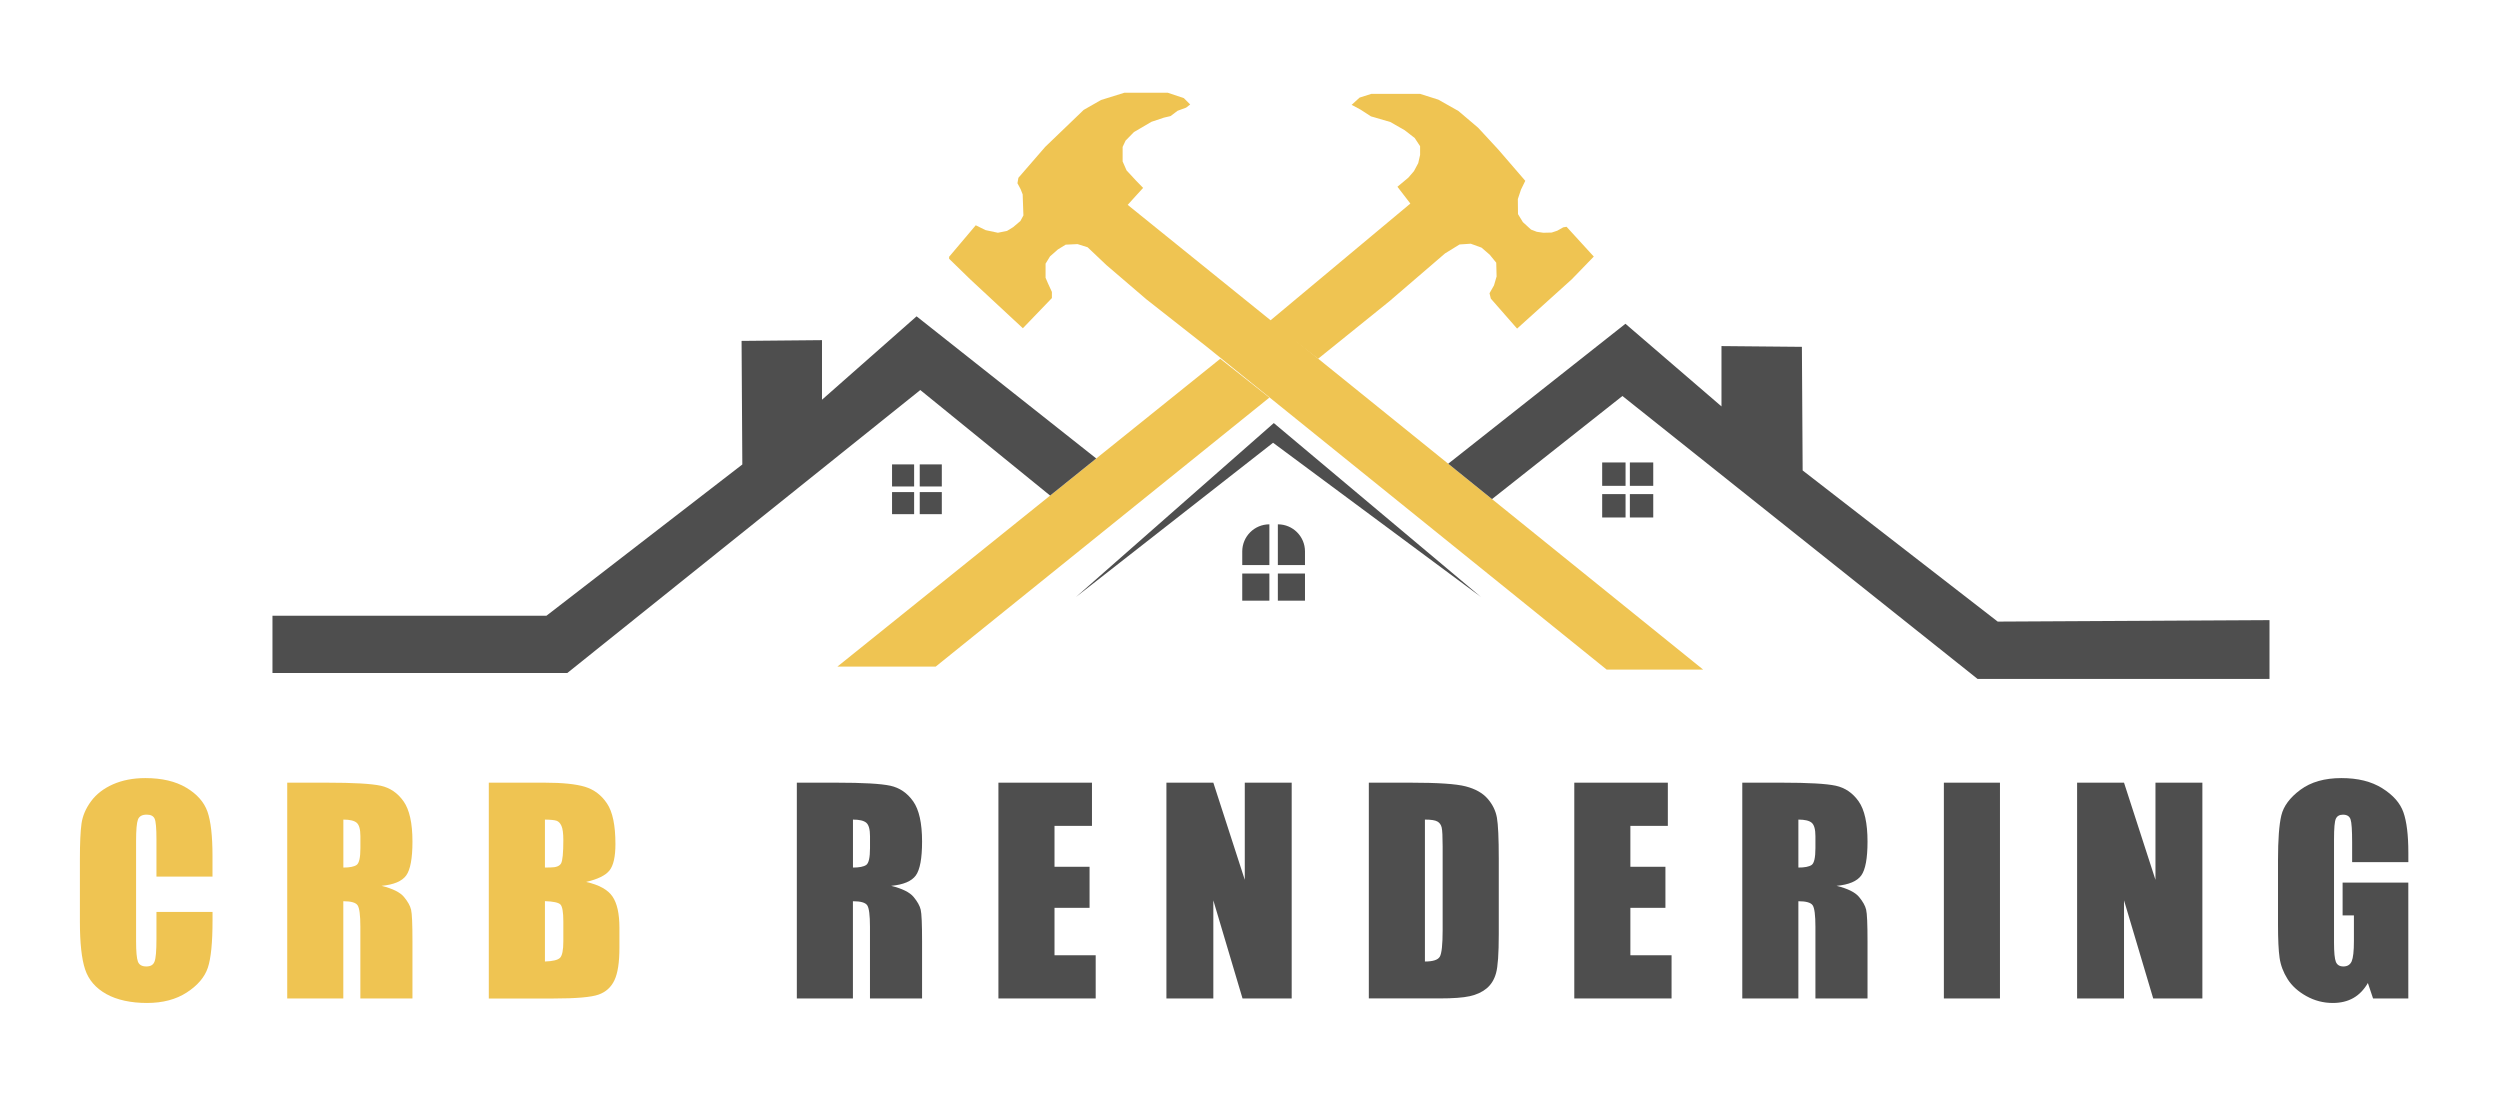 <?xml version="1.0" encoding="UTF-8"?>
<svg id="Layer_1" xmlns="http://www.w3.org/2000/svg" version="1.1" viewBox="0 0 632 283">
  <!-- Generator: Adobe Illustrator 29.6.0, SVG Export Plug-In . SVG Version: 2.1.1 Build 207)  -->
  <defs>
    <style>
      .st0 {
        fill: #4e4e4e;
      }

      .st1 {
        fill: #efc452;
      }
    </style>
  </defs>
  <polygon class="st1" points="211.69 168.52 236.54 168.52 320.9 100.51 308.48 90.7 211.69 168.52"/>
  <polygon class="st1" points="320.9 81.22 356.54 51.46 353.27 47.21 356.03 44.91 357.45 43.26 358.53 41.24 359 39.17 359 36.95 357.63 34.88 355.09 32.91 351.47 30.84 346.58 29.42 343.89 27.68 341.69 26.51 343.71 24.67 346.67 23.73 352.83 23.73 359 23.73 363.61 25.19 368.69 28.06 373.68 32.3 378.81 37.85 385.59 45.71 384.51 47.92 383.71 50.32 383.75 54.13 384.98 56.15 387.05 58.04 388.51 58.6 390.15 58.84 392.27 58.79 393.68 58.32 395.19 57.47 396.03 57.33 402.91 64.86 397.35 70.6 383.52 83.07 376.88 75.49 376.55 74.13 377.68 72.15 378.34 69.89 378.25 66.41 376.6 64.39 374.53 62.6 371.8 61.61 368.98 61.8 365.31 64.06 351.19 76.2 333.21 90.7 320.9 81.22"/>
  <polygon class="st1" points="406.16 169.27 430.55 169.27 285.08 51.79 286.98 49.69 288.98 47.5 287.14 45.61 284.79 43.07 283.8 40.81 283.8 37.14 284.55 35.54 286.67 33.38 291.09 30.79 294.2 29.75 295.94 29.33 297.68 28.01 299.85 27.21 300.88 26.41 299.28 24.81 295.23 23.45 284.22 23.45 278.34 25.28 273.96 27.78 264.22 37.14 257.45 44.95 257.21 46.32 258.01 47.82 258.53 49.14 258.72 54.46 257.96 55.87 256.13 57.42 254.58 58.37 252.27 58.84 249.16 58.18 246.67 56.95 239.94 64.91 239.94 65.42 245.31 70.65 258.58 82.98 265.92 75.35 265.92 73.8 264.93 71.64 264.32 70.22 264.32 66.65 265.45 64.81 267.42 63.07 269.4 61.85 272.41 61.71 274.95 62.51 279.71 67.02 289.82 75.68 304.98 87.59 406.16 169.27"/>
  <polygon class="st0" points="272 150.92 322.02 106.95 374.39 150.92 321.83 111.93 272 150.92"/>
  <polygon class="st0" points="68.88 155.65 68.88 170.13 143.42 170.13 232.65 98.6 265.47 125.28 277.13 115.9 231.71 79.97 207.8 101.05 207.8 85.99 187.47 86.18 187.66 117.42 138.15 155.65 68.88 155.65"/>
  <polygon class="st0" points="573.73 156.77 573.73 171.64 499.94 171.64 410.15 100.11 377.18 126.17 366.11 117.23 410.91 81.85 435.19 102.74 435.19 87.49 455.52 87.68 455.71 118.93 505.02 157.14 573.73 156.77"/>
  <rect class="st0" x="225.51" y="117.4" width="5.58" height="5.58"/>
  <rect class="st0" x="232.51" y="117.4" width="5.58" height="5.58"/>
  <rect class="st0" x="232.51" y="124.4" width="5.58" height="5.58"/>
  <rect class="st0" x="225.51" y="124.4" width="5.58" height="5.58"/>
  <rect class="st0" x="314.04" y="144.99" width="6.86" height="6.86"/>
  <rect class="st0" x="323.04" y="144.99" width="6.86" height="6.86"/>
  <path class="st0" d="M320.9,132.55h0v10.3h-6.86v-3.44c0-3.79,3.07-6.86,6.86-6.86Z"/>
  <path class="st0" d="M323.04,132.55h.02c3.78,0,6.84,3.07,6.84,6.84v3.46h-6.86v-10.3h0Z"/>
  <rect class="st0" x="405.03" y="116.91" width="5.91" height="5.91"/>
  <rect class="st0" x="412.03" y="116.91" width="5.91" height="5.91"/>
  <rect class="st0" x="412.03" y="124.91" width="5.91" height="5.91"/>
  <rect class="st0" x="405.03" y="124.91" width="5.91" height="5.91"/>
  <g>
    <path class="st1" d="M53.73,221.61h-14.18v-9.48c0-2.76-.15-4.48-.46-5.16-.3-.68-.97-1.03-2-1.03-1.17,0-1.91.42-2.22,1.25-.31.83-.47,2.63-.47,5.39v25.34c0,2.65.16,4.38.47,5.19.31.81,1.02,1.21,2.12,1.21s1.75-.4,2.07-1.22c.33-.81.49-2.71.49-5.71v-6.86h14.18v2.13c0,5.65-.4,9.65-1.2,12.01-.8,2.36-2.56,4.43-5.29,6.21-2.73,1.78-6.09,2.67-10.09,2.67s-7.58-.75-10.28-2.26-4.48-3.59-5.36-6.25c-.88-2.66-1.31-6.67-1.31-12.01v-15.94c0-3.93.13-6.88.4-8.84s1.07-3.86,2.41-5.68c1.34-1.82,3.19-3.25,5.56-4.3,2.37-1.04,5.09-1.57,8.17-1.57,4.18,0,7.63.81,10.34,2.42,2.72,1.61,4.5,3.63,5.36,6.04.85,2.41,1.28,6.16,1.28,11.25v5.18Z"/>
    <path class="st1" d="M72.61,197.86h10.04c6.69,0,11.22.26,13.59.77,2.37.52,4.3,1.84,5.79,3.96,1.49,2.12,2.24,5.51,2.24,10.16,0,4.25-.53,7.1-1.58,8.56-1.06,1.46-3.13,2.34-6.23,2.63,2.81.7,4.69,1.63,5.66,2.8.97,1.17,1.57,2.24,1.8,3.22.24.98.35,3.67.35,8.07v14.39h-13.17v-18.13c0-2.92-.23-4.73-.69-5.42-.46-.7-1.67-1.04-3.62-1.04v24.59h-14.18v-54.55ZM86.8,207.19v12.13c1.59,0,2.71-.22,3.35-.66.64-.44.96-1.86.96-4.26v-3c0-1.73-.31-2.86-.93-3.4-.62-.54-1.75-.81-3.39-.81Z"/>
    <path class="st1" d="M123.57,197.86h14.15c4.47,0,7.86.35,10.16,1.04,2.3.7,4.16,2.1,5.58,4.23,1.42,2.12,2.12,5.54,2.12,10.25,0,3.19-.5,5.41-1.5,6.67-1,1.26-2.97,2.22-5.91,2.9,3.28.74,5.5,1.97,6.67,3.69,1.17,1.72,1.75,4.35,1.75,7.91v5.06c0,3.69-.42,6.42-1.26,8.19-.84,1.78-2.18,2.99-4.03,3.64-1.84.65-5.62.98-11.32.98h-16.41v-54.55ZM137.76,207.19v12.13c.61-.02,1.08-.03,1.42-.03,1.39,0,2.28-.34,2.66-1.03.38-.68.57-2.64.57-5.88,0-1.71-.16-2.9-.47-3.59-.31-.69-.72-1.12-1.23-1.3-.5-.18-1.49-.28-2.95-.3ZM137.76,227.81v15.26c2-.07,3.27-.38,3.82-.94.55-.56.83-1.94.83-4.14v-5.09c0-2.34-.25-3.75-.74-4.25-.49-.49-1.8-.77-3.91-.84Z"/>
    <path class="st0" d="M201.44,197.86h10.04c6.69,0,11.22.26,13.59.77,2.37.52,4.3,1.84,5.79,3.96,1.49,2.12,2.24,5.51,2.24,10.16,0,4.25-.53,7.1-1.58,8.56-1.06,1.46-3.13,2.34-6.23,2.63,2.81.7,4.69,1.63,5.66,2.8.97,1.17,1.57,2.24,1.8,3.22.24.98.35,3.67.35,8.07v14.39h-13.17v-18.13c0-2.92-.23-4.73-.69-5.42-.46-.7-1.67-1.04-3.62-1.04v24.59h-14.18v-54.55ZM215.63,207.19v12.13c1.59,0,2.71-.22,3.35-.66.64-.44.96-1.86.96-4.26v-3c0-1.73-.31-2.86-.93-3.4-.62-.54-1.75-.81-3.39-.81Z"/>
    <path class="st0" d="M252.4,197.86h23.65v10.92h-9.47v10.34h8.86v10.38h-8.86v11.99h10.41v10.92h-24.59v-54.55Z"/>
    <path class="st0" d="M326.54,197.86v54.55h-12.43l-7.38-24.8v24.8h-11.86v-54.55h11.86l7.95,24.56v-24.56h11.86Z"/>
    <path class="st0" d="M346.04,197.86h10.61c6.85,0,11.48.31,13.9.94,2.41.63,4.25,1.66,5.51,3.1,1.26,1.44,2.04,3.04,2.36,4.8.31,1.76.47,5.23.47,10.39v19.1c0,4.9-.23,8.17-.69,9.82-.46,1.65-1.26,2.94-2.41,3.88s-2.56,1.58-4.25,1.95c-1.68.37-4.22.56-7.61.56h-17.89v-54.55ZM360.22,207.19v35.88c2.04,0,3.3-.41,3.77-1.23.47-.82.71-3.05.71-6.69v-21.19c0-2.47-.08-4.05-.24-4.75-.16-.7-.52-1.21-1.08-1.53-.56-.33-1.62-.49-3.17-.49Z"/>
    <path class="st0" d="M397.98,197.86h23.65v10.92h-9.47v10.34h8.86v10.38h-8.86v11.99h10.41v10.92h-24.59v-54.55Z"/>
    <path class="st0" d="M440.45,197.86h10.04c6.69,0,11.22.26,13.59.77,2.37.52,4.3,1.84,5.79,3.96,1.49,2.12,2.24,5.51,2.24,10.16,0,4.25-.53,7.1-1.58,8.56-1.06,1.46-3.13,2.34-6.23,2.63,2.81.7,4.69,1.63,5.66,2.8.97,1.17,1.57,2.24,1.8,3.22.24.98.35,3.67.35,8.07v14.39h-13.17v-18.13c0-2.92-.23-4.73-.69-5.42-.46-.7-1.67-1.04-3.62-1.04v24.59h-14.18v-54.55ZM454.63,207.19v12.13c1.59,0,2.71-.22,3.35-.66.64-.44.96-1.86.96-4.26v-3c0-1.73-.31-2.86-.93-3.4-.62-.54-1.75-.81-3.39-.81Z"/>
    <path class="st0" d="M505.59,197.86v54.55h-14.18v-54.55h14.18Z"/>
    <path class="st0" d="M556.76,197.86v54.55h-12.43l-7.38-24.8v24.8h-11.86v-54.55h11.86l7.95,24.56v-24.56h11.86Z"/>
    <path class="st0" d="M608.8,217.94h-14.18v-4.95c0-3.12-.13-5.08-.4-5.86-.27-.79-.91-1.18-1.92-1.18-.88,0-1.47.34-1.79,1.01-.32.67-.47,2.4-.47,5.19v26.18c0,2.45.16,4.06.47,4.83.31.77.94,1.16,1.89,1.16,1.03,0,1.73-.44,2.11-1.31.37-.88.56-2.58.56-5.12v-6.47h-2.86v-8.29h16.61v29.28h-8.91l-1.31-3.91c-.97,1.68-2.19,2.95-3.66,3.79-1.47.84-3.21,1.26-5.21,1.26-2.38,0-4.61-.58-6.69-1.74-2.08-1.16-3.66-2.59-4.74-4.3-1.08-1.71-1.75-3.5-2.02-5.37s-.4-4.69-.4-8.44v-16.21c0-5.21.28-9,.84-11.35s2.17-4.52,4.83-6.49c2.66-1.96,6.1-2.95,10.33-2.95s7.6.85,10.34,2.56c2.74,1.71,4.53,3.73,5.36,6.08s1.25,5.76,1.25,10.23v2.36Z"/>
  </g>
</svg>